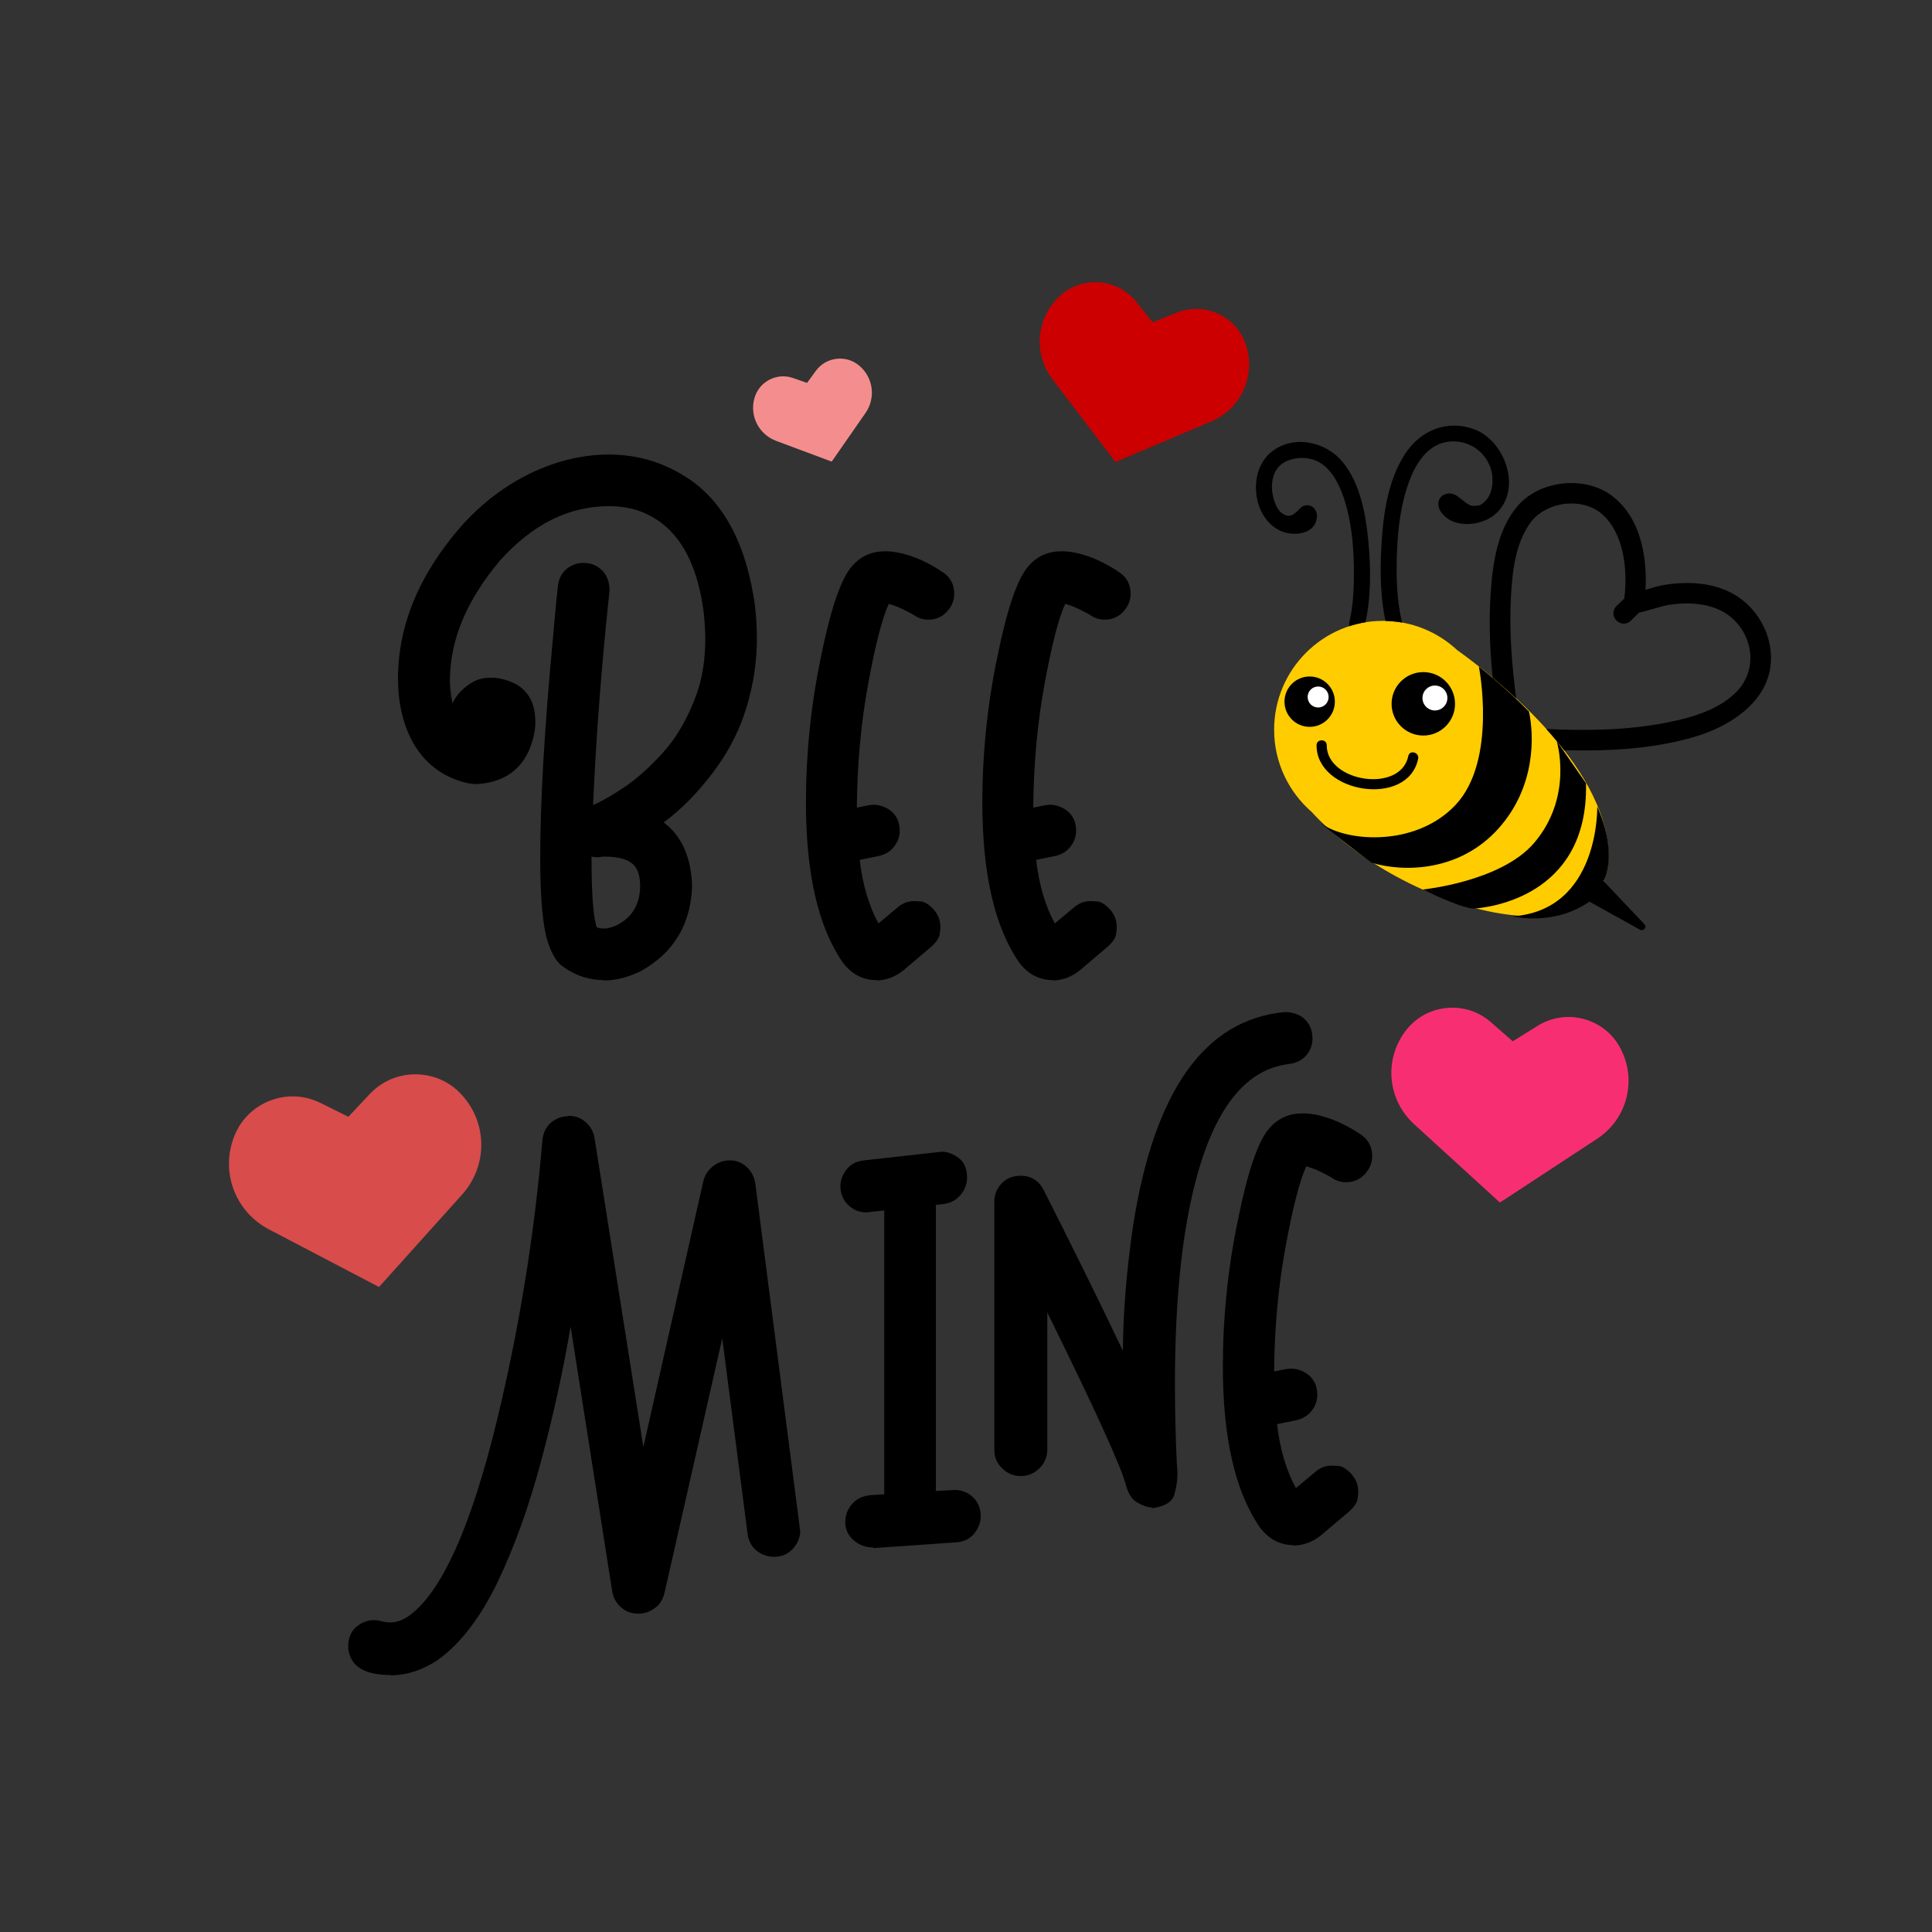 <?xml version="1.0" encoding="utf-8"?>
<!-- Generator: Adobe Illustrator 21.0.0, SVG Export Plug-In . SVG Version: 6.00 Build 0)  -->
<svg version="1.1" id="Calque_1" xmlns="http://www.w3.org/2000/svg" xmlns:xlink="http://www.w3.org/1999/xlink" x="0px" y="0px"
	 viewBox="0 0 600 600" style="enable-background:new 0 0 600 600;" xml:space="preserve">
<rect x="0" y="0" width="600" height="600" fill="#333333" stroke="none"/>
<style type="text/css">
	.st0{fill:#FFCC00;}
	.st1{fill:#FFFFFF;}
	.st2{fill:#CC0000;}
	.st3{fill:#D84C4C;}
	.st4{fill:#F72F72;}
	.st5{fill:#F48E8E;}
</style>
<path class="st0" d="M395.69,226.62c0-18.67,15.14-33.81,33.81-33.81c8.92,0,17.02,3.46,23.06,9.1
	c10.21,7.29,46.28,35.02,46.97,63.35c0.8,33-60.37,20.12-91.23-12.07c-0.32-0.34-0.62-0.67-0.91-1
	C400.23,245.98,395.69,236.83,395.69,226.62z"/>
<path d="M442.02,228.43c-5.44,0-9.85-4.41-9.85-9.85c0-5.44,4.41-9.85,9.85-9.85c5.44,0,9.85,4.41,9.85,9.85
	C451.87,224.02,447.46,228.43,442.02,228.43z M398.91,217.91c0,4.32,3.5,7.82,7.82,7.82c4.32,0,7.82-3.5,7.82-7.82
	s-3.5-7.82-7.82-7.82C402.42,210.08,398.91,213.58,398.91,217.91z M408.87,231.45c-0.04,15.01,28.46,19.44,31.55,4.18
	c0.4-1.99-2.65-2.84-3.06-0.84c-2.36,11.67-25.36,8.12-25.33-3.34C412.04,229.4,408.87,229.41,408.87,231.45z M469.75,284.57
	c0,0,12.61,3.22,23.88-4.56l15.7,8.73c1.12,0.62,2.23-0.82,1.35-1.74l-12.67-13.35c0,0,4.74-7.85-1.97-23.15
	C496.04,250.5,496.85,282.69,469.75,284.57z M409.91,255.33c0,0,4.83,4.29,16.1,12.61c9.85,2.98,27.34,2.85,39.44-10.73
	c11.5-12.91,11-28.71,9.39-36.22c-7.24-7.51-15.56-13.95-15.56-13.95s5.8,29.07-7.24,42.93
	C439.16,263.64,416.62,261.23,409.91,255.33z M441.84,276.25c0,0,12.61,6.17,16.1,5.9c3.49-0.27,35.42-3.22,34.61-38.9l-9.12-13.15
	c0,0,5.37,17.17-6.98,31.66C466.15,273.86,441.84,276.25,441.84,276.25z"/>
<path d="M464.01,159.98c-2.69,2.16-6.91,3.2-10.52,2.6c-2.71-0.45-4.82-1.77-6.11-3.8c-0.73-1.16-0.89-2.49-0.44-3.57
	c0.41-0.97,1.27-1.65,2.43-1.89c1.63-0.35,2.99,0.52,3.99,1.33l0.58,0.47c2,1.63,2.91,2.38,5.26,1.83c0.14-0.03,0.28-0.05,0.42-0.06
	c1.78-1.02,3.07-2.75,3.55-4.81c0.97-4.15-0.12-8.25-3-11.26c-2.85-2.98-7.01-4.29-11.14-3.52c-6.25,1.17-9.74,7.52-11.57,12.64
	c-2.2,6.18-3.36,13.27-3.65,22.33c-0.18,5.85-0.18,13.46,1.5,20.53c0.04,0.19,0.06,0.37,0.07,0.55c-1.66-0.29-3.36-0.46-5.1-0.5
	c-1.43-6.63-1.82-14.25-1.25-23.84c0.51-8.51,1.79-19.37,7.17-27.81c5.01-7.86,13.57-10.94,21.79-7.83
	c5.15,1.94,9.44,7.64,10.43,13.87C469.25,152.41,467.64,157.06,464.01,159.98z M390.24,154.01c0.79,5.26,3.76,9.4,7.94,11.06
	c2.38,0.95,6.05,1.08,8.47-0.5c1.47-0.96,2.28-2.42,2.34-4.22c0.04-1.04-0.34-2.01-1.04-2.66c-0.63-0.59-1.46-0.86-2.34-0.77
	c-1.17,0.12-1.86,0.9-2.37,1.46c-0.12,0.13-0.23,0.26-0.35,0.38c-1.79,1.71-3.05,1.87-4.81,0.58c-0.06-0.04-0.11-0.08-0.17-0.11
	c-1.21-1.1-2.08-2.9-2.61-5.34c-0.71-3.29-0.28-7.92,3.26-10.14c2.5-1.57,6.2-1.99,9.22-1.03c4.35,1.38,7.69,5.78,9.92,13.08
	c1.79,5.87,2.7,12.72,2.77,20.93c0.04,5.02-0.09,10.91-1.42,16.52c-0.1,0.42-0.08,0.83,0.02,1.21c1.62-0.52,3.29-0.93,5-1.21
	c1.54-7.2,1.83-15.53,0.86-25.43c-0.76-7.72-2.34-17.47-7.96-24.36c-4.98-6.09-15.08-8.78-22.18-3.06
	C391.17,143.34,389.42,148.55,390.24,154.01z M492.14,233.06c11.22,0,22.75-0.96,33.65-4.09c13.37-3.84,26.65-13.38,23.83-28.64
	c-1.33-7.21-6.27-13.6-12.88-16.68c-5.37-2.5-11.94-3.2-19.51-2.06c-1.93,0.29-3.78,0.85-5.57,1.38c-0.21,0.06-0.42,0.13-0.63,0.19
	c0.41-7.37-0.3-21.59-10.47-29.22c-8.42-6.32-22.33-4.83-29.2,3.14c-6.28,7.28-7.76,17.61-8.39,26.75c-0.58,8.4-0.37,17.3,0.6,26.63
	c2.31,1.93,4.77,4.08,7.3,6.44c-0.16-1.24-0.32-2.51-0.48-3.84c-1.21-10.44-1.59-19.09-1.18-27.21c0.43-8.53,1.47-17.29,6.13-23.6
	c2.36-3.19,6.46-5.36,10.99-5.8c4.43-0.43,8.61,0.82,11.45,3.43c6.59,6.04,7.77,17.3,6.66,25.99l-2.49,2.4
	c-1.25,1.29-1.2,3.22,0.12,4.5c1.29,1.24,3.18,1.23,4.4-0.03l2.57-2.49c1.51-0.3,3-0.74,4.43-1.17c1.96-0.58,3.81-1.13,5.75-1.37
	c5.74-0.73,13.72-0.51,19.15,4.66c3.23,3.07,5.13,7.31,5.23,11.64c0.09,4-1.4,7.8-4.19,10.7c-5.63,5.85-14.38,8.21-21.37,9.61
	c-12.56,2.53-25.44,2.66-37.83,2.07c1.9,2.11,3.76,4.31,5.52,6.59C487.86,233.02,489.99,233.06,492.14,233.06z"/>
<path class="st1" d="M445.63,212.9c2.14,0,3.87,1.73,3.87,3.87s-1.73,3.87-3.87,3.87s-3.87-1.73-3.87-3.87
	S443.49,212.9,445.63,212.9z M406.1,216.46c0,1.8,1.46,3.26,3.26,3.26c1.8,0,3.26-1.46,3.26-3.26c0-1.8-1.46-3.26-3.26-3.26
	C407.56,213.2,406.1,214.66,406.1,216.46z"/>
<path class="st2" d="M387.02,107.33c-1.38-4.37-4.41-7.85-8.55-9.81c-4.13-1.96-8.76-2.11-13.01-0.42l-7.51,2.98l-5.04-6.31
	c-2.85-3.58-6.94-5.74-11.51-6.09c-4.56-0.35-8.93,1.18-12.29,4.28c-7.34,6.78-8.3,17.89-2.25,25.84l19.56,25.68l29.72-12.6
	C385.35,126.99,390.02,116.86,387.02,107.33z"/>
<path class="st3" d="M143.35,339.94c-3.7-4.03-8.76-6.27-14.23-6.3c-5.47-0.03-10.56,2.15-14.31,6.14l-6.62,7.04l-8.66-4.29
	c-4.91-2.43-10.43-2.7-15.55-0.76c-5.12,1.94-9.08,5.8-11.14,10.87c-4.51,11.07,0.07,23.59,10.66,29.14l34.21,17.91l25.81-28.72
	C151.51,362.07,151.44,348.74,143.35,339.94z"/>
<path class="st4" d="M503.24,325.56c-2.39-4.53-6.43-7.76-11.37-9.09c-4.94-1.33-10.06-0.57-14.4,2.14l-7.66,4.78l-6.8-5.94
	c-3.86-3.37-8.78-4.93-13.88-4.4c-5.09,0.53-9.59,3.08-12.67,7.17c-6.72,8.93-5.56,21.35,2.69,28.89l26.66,24.35L496,353.66
	C505.34,347.53,508.46,335.45,503.24,325.56z"/>
<path class="st5" d="M266.86,113.57c-1.99-1.69-4.52-2.45-7.11-2.13c-2.59,0.31-4.87,1.64-6.4,3.75l-2.71,3.72l-4.35-1.51
	c-2.47-0.86-5.09-0.66-7.4,0.56c-2.31,1.22-3.95,3.28-4.63,5.81c-1.48,5.5,1.44,11.16,6.78,13.15l17.25,6.44l10.51-15.12
	C272.04,123.56,271.21,117.25,266.86,113.57z"/>
<path d="M234.58,367.64l13.92,107.79c0,1.81-0.6,3.53-1.92,5.14c-1.51,1.92-3.63,2.92-6.15,2.92c-1.92,0-3.73-0.6-5.34-1.82
	c-1.61-1.21-2.62-3.02-2.92-5.34l-7.87-60.7l-17.95,79.16c-0.5,1.92-1.41,3.53-3.02,4.64c-1.51,1.11-3.23,1.71-5.04,1.71
	c-2.12,0-3.93-0.6-5.45-2.02c-1.51-1.31-2.42-3.02-2.72-4.94l-12.91-82.18c-2.32,13.61-5.34,27.43-9.08,41.44
	s-8.17,26.52-13.51,37.71c-5.34,11.09-11.5,19.16-18.55,24.3c-4.84,3.23-9.78,4.84-14.92,4.84l0.2-0.1c-6.35,0-10.39-1.61-12.2-4.94
	c-0.71-1.31-1.01-2.62-1.01-3.93c0-3.33,1.41-5.75,4.24-7.26c1.21-0.6,2.42-0.91,3.73-0.91c0.81,0,1.61,0.1,2.52,0.4
	c0.91,0.2,1.71,0.3,2.62,0.3c1.92,0,3.83-0.71,5.75-2.02c10.18-7.36,19.36-27.73,27.43-61.11c6.76-28.03,11.5-56.87,14.02-86.62
	c0.2-2.12,1.01-3.93,2.52-5.34c1.51-1.31,3.23-2.02,5.34-2.12c0.1-0.1,0.2-0.1,0.3-0.1c2.02,0,3.83,0.6,5.34,2.02
	c1.51,1.31,2.42,3.02,2.72,5.04l15.13,95.79l18.65-82.68c0.5-1.92,1.61-3.53,3.13-4.64c1.51-1.11,3.13-1.71,5.04-1.71
	c2.12,0,3.83,0.71,5.34,2.12C233.47,363.91,234.28,365.63,234.58,367.64z M301.93,464.75c-1.51-1.31-3.33-2.02-5.34-2.02l-5.95,0.3
	V374.2l2.52-0.3c2.22-0.3,3.93-1.31,5.24-2.92c1.31-1.61,1.92-3.33,1.92-5.24c0-2.72-0.81-4.74-2.52-6.05
	c-1.71-1.31-3.53-2.02-5.34-2.02l-24.3,2.72c-2.32,0.3-4.03,1.21-5.24,2.82c-1.31,1.61-1.92,3.33-1.92,5.24
	c0,2.42,0.91,4.44,2.72,6.05c1.51,1.31,3.23,2.02,5.34,2.02l5.55-0.6v88.13l-4.54,0.3c-2.32,0.3-4.13,1.21-5.44,2.72
	c-1.41,1.61-2.12,3.53-2.12,5.65c0,2.12,0.81,4.03,2.52,5.55c1.71,1.51,3.73,2.32,6.25,2.32l-0.2,0.2l26.02-1.81
	c2.32-0.2,4.13-1.11,5.45-2.72c1.31-1.61,2.02-3.43,2.02-5.44C304.55,468.28,303.64,466.26,301.93,464.75z M400.34,330.44
	c2.32-0.3,4.03-1.21,5.35-2.72c1.31-1.51,1.92-3.33,1.92-5.24c0-2.52-0.91-4.64-2.72-6.25c-1.61-1.31-3.63-1.92-6.05-1.92
	c-24.7,2.42-40.33,24.4-46.89,65.95c-2.02,13.61-3.13,26.62-3.23,39.22c-8.17-17.14-16.44-33.78-24.6-49.91
	c-1.51-2.92-3.93-4.44-7.16-4.44c-2.72,0-4.84,1.01-6.45,3.02c-1.11,1.51-1.71,3.13-1.71,5.04v77.14c0,2.22,0.81,4.13,2.42,5.65
	c1.61,1.61,3.53,2.42,5.75,2.42c2.32,0,4.23-0.81,5.85-2.42c1.61-1.61,2.42-3.53,2.42-5.75v-42.65
	c15.02,30.45,23.09,48.3,24.4,53.54c0.71,2.72,1.92,4.64,3.63,5.55c1.81,1.01,3.33,1.51,4.74,1.51l-0.4,0.2c0.3,0,0.6,0,0.91-0.1
	c3.53-0.6,5.65-2.02,6.25-4.34c0.6-2.32,0.91-4.34,0.91-6.25c0-0.91-0.1-1.92-0.2-2.92c-0.4-8.77-0.6-17.04-0.6-24.81
	c0-26.82,2.32-48.5,6.96-65.14C377.86,343.34,387.33,331.95,400.34,330.44z M422.42,352.22c-1.61-1.11-3.83-2.42-6.65-3.73
	c-4.13-1.81-7.86-2.72-11.19-2.72c-4.23,0-7.66,1.51-10.39,4.64c-3.53,4.03-6.76,13.61-9.78,28.64
	c-3.13,15.12-4.64,30.25-4.64,45.27c0,22.28,3.83,38.92,11.49,50.01c2.82,3.73,6.35,5.55,10.69,5.55l-0.3,0.1
	c3.13,0,6.05-1.11,8.67-3.23l8.57-7.26c1.71-1.51,2.62-2.92,2.72-4.13c0.2-1.21,0.2-1.92,0.2-2.12c0-1.92-0.6-3.63-1.92-5.24
	c-1.51-1.71-2.92-2.62-4.13-2.72c-1.21-0.1-1.92-0.1-2.22-0.1c-1.81,0-3.53,0.6-5.04,1.92l-6.05,5.04c-2.92-5.34-4.94-12-5.85-19.86
	l5.95-1.21c2.22-0.5,3.83-1.61,4.94-3.13c1.11-1.51,1.61-3.13,1.61-4.74c0-2.92-1.11-5.14-3.33-6.66c-1.61-1.01-3.23-1.51-4.94-1.51
	c-0.71,0-2.42,0.3-5.14,0.91c0.1-13.61,1.31-26.52,3.53-38.62c2.22-12.1,4.34-20.47,6.45-25.11c1.11,0.3,2.32,0.71,3.83,1.41
	c1.51,0.71,2.92,1.41,4.24,2.22c1.31,0.91,2.72,1.31,4.23,1.31c2.92,0,5.14-1.21,6.86-3.73c0.91-1.41,1.31-2.82,1.31-4.34
	C426.15,356.15,424.94,353.83,422.42,352.22z"/>
<path d="M214.44,149.07c-7.71-5.31-16.12-7.91-25.44-7.91c-5.71,0-11.52,1-17.42,3c-10.61,3.71-20.03,10.01-28.24,19.13
	c-13.12,15.02-19.73,30.84-19.73,47.47c0,2.8,0.2,5.61,0.7,8.41c1.8,9.91,6.31,17.02,13.52,21.23c3.91,2.1,7.41,3.1,10.31,3.1
	c7.91-0.5,13.22-4.01,16.12-10.41c1.3-3.1,2-6.11,2-8.81c0-5.71-2.1-9.71-6.21-11.92c-2.7-1.3-5.21-1.9-7.31-1.9
	c-2.6,0-4.71,0.5-6.31,1.6c-2.8,1.7-4.81,3.91-5.91,6.41c-0.5-2.7-0.8-5.11-0.8-7.01c0-12.72,5.21-25.13,15.62-37.45
	c10.11-11.22,21.33-16.82,33.85-16.82c2.9,0,5.71,0.4,8.51,1.2c11.62,3.81,18.53,14.32,20.83,31.64c0.3,2.9,0.5,5.71,0.5,8.41
	c0,6.41-0.9,12.12-2.7,17.12c-2.6,7.21-6.01,13.22-10.31,18.02c-4.31,4.81-8.51,8.51-12.62,11.22c-4.11,2.7-7.21,4.41-9.21,5.21
	c0.9-20.93,2.6-43.16,5.11-66.69c0-2.2-0.6-4.11-1.8-5.61c-1.6-1.9-3.71-2.9-6.31-2.9c-1.9,0-3.5,0.6-5.01,1.7
	c-1.7,1.3-2.6,3.1-2.9,5.41c-0.1,0.7-0.7,6.21-1.6,16.72c-2.6,27.64-3.91,50.27-3.91,67.79c0,13.52,0.9,22.63,2.8,27.34
	c1.3,3.5,2.9,5.71,4.71,6.71c3.71,2.6,7.81,3.91,12.32,3.91l-0.1,0.1c3.81,0,7.61-1,11.52-2.9c10.21-5.71,15.52-14.52,15.92-26.44
	c-0.3-8.91-3.2-15.52-8.81-19.73c5.51-4.11,10.72-9.41,15.52-15.82c4.81-6.41,8.21-13.22,10.31-20.33c2.1-7.11,3.1-14.12,3.1-20.83
	c0-3.3-0.2-6.81-0.6-10.41C231.86,169.49,225.15,156.58,214.44,149.07z M191.71,287.26c-1.5,0.7-2.9,1.1-4.21,1.1h-0.1
	c-0.7,0-1.4-0.1-2.1-0.4c-1.1-3.4-1.6-10.72-1.6-21.93c0.5,0.1,1.1,0.2,1.7,0.2c0.4,0,0.8,0,1.2-0.1c0.4-0.1,0.8-0.1,1.2-0.1
	c4.91,0,8.01,1.1,9.51,3.2c1,1.4,1.5,3.4,1.5,6.01C198.72,280.85,196.31,284.85,191.71,287.26z M296.35,184.42
	c0,1.5-0.4,2.9-1.3,4.31c-1.7,2.5-3.91,3.71-6.81,3.71c-1.5,0-2.9-0.4-4.21-1.3c-1.3-0.8-2.7-1.5-4.21-2.2
	c-1.5-0.7-2.7-1.1-3.81-1.4c-2.1,4.61-4.21,12.92-6.41,24.93c-2.2,12.02-3.4,24.83-3.5,38.35c2.7-0.6,4.41-0.9,5.11-0.9
	c1.7,0,3.3,0.5,4.91,1.5c2.2,1.5,3.3,3.71,3.3,6.61c0,1.6-0.5,3.2-1.6,4.71s-2.7,2.6-4.91,3.1l-5.91,1.2
	c0.9,7.81,2.9,14.42,5.81,19.73l6.01-5.01c1.5-1.3,3.2-1.9,5.01-1.9c0.3,0,1,0,2.2,0.1s2.6,1,4.11,2.7c1.3,1.6,1.9,3.3,1.9,5.21
	c0,0.2,0,0.9-0.2,2.1c-0.1,1.2-1,2.6-2.7,4.11l-8.51,7.21c-2.6,2.1-5.51,3.2-8.61,3.2l0.3-0.1c-4.31,0-7.81-1.8-10.61-5.51
	c-7.61-11.02-11.42-27.54-11.42-49.67c0-14.92,1.5-29.94,4.61-44.96c3-14.92,6.21-24.43,9.71-28.44c2.7-3.1,6.11-4.61,10.31-4.61
	c3.3,0,7.01,0.9,11.12,2.7c2.8,1.3,5.01,2.6,6.61,3.71C295.15,179.21,296.35,181.51,296.35,184.42z M351.13,184.42
	c0,1.5-0.4,2.9-1.3,4.31c-1.7,2.5-3.91,3.71-6.81,3.71c-1.5,0-2.9-0.4-4.21-1.3c-1.3-0.8-2.7-1.5-4.21-2.2c-1.5-0.7-2.7-1.1-3.8-1.4
	c-2.1,4.61-4.21,12.92-6.41,24.93c-2.2,12.02-3.4,24.83-3.51,38.35c2.7-0.6,4.41-0.9,5.11-0.9c1.7,0,3.3,0.5,4.91,1.5
	c2.2,1.5,3.3,3.71,3.3,6.61c0,1.6-0.5,3.2-1.6,4.71c-1.1,1.5-2.7,2.6-4.91,3.1l-5.91,1.2c0.9,7.81,2.9,14.42,5.81,19.73l6.01-5.01
	c1.5-1.3,3.2-1.9,5.01-1.9c0.3,0,1,0,2.2,0.1c1.2,0.1,2.6,1,4.11,2.7c1.3,1.6,1.9,3.3,1.9,5.21c0,0.2,0,0.9-0.2,2.1
	c-0.1,1.2-1,2.6-2.7,4.11l-8.51,7.21c-2.6,2.1-5.51,3.2-8.61,3.2l0.3-0.1c-4.31,0-7.81-1.8-10.61-5.51
	c-7.61-11.02-11.42-27.54-11.42-49.67c0-14.92,1.5-29.94,4.61-44.96c3-14.92,6.21-24.43,9.71-28.44c2.7-3.1,6.11-4.61,10.31-4.61
	c3.3,0,7.01,0.9,11.12,2.7c2.8,1.3,5.01,2.6,6.61,3.71C349.93,179.21,351.13,181.51,351.13,184.42z"/>
</svg>
